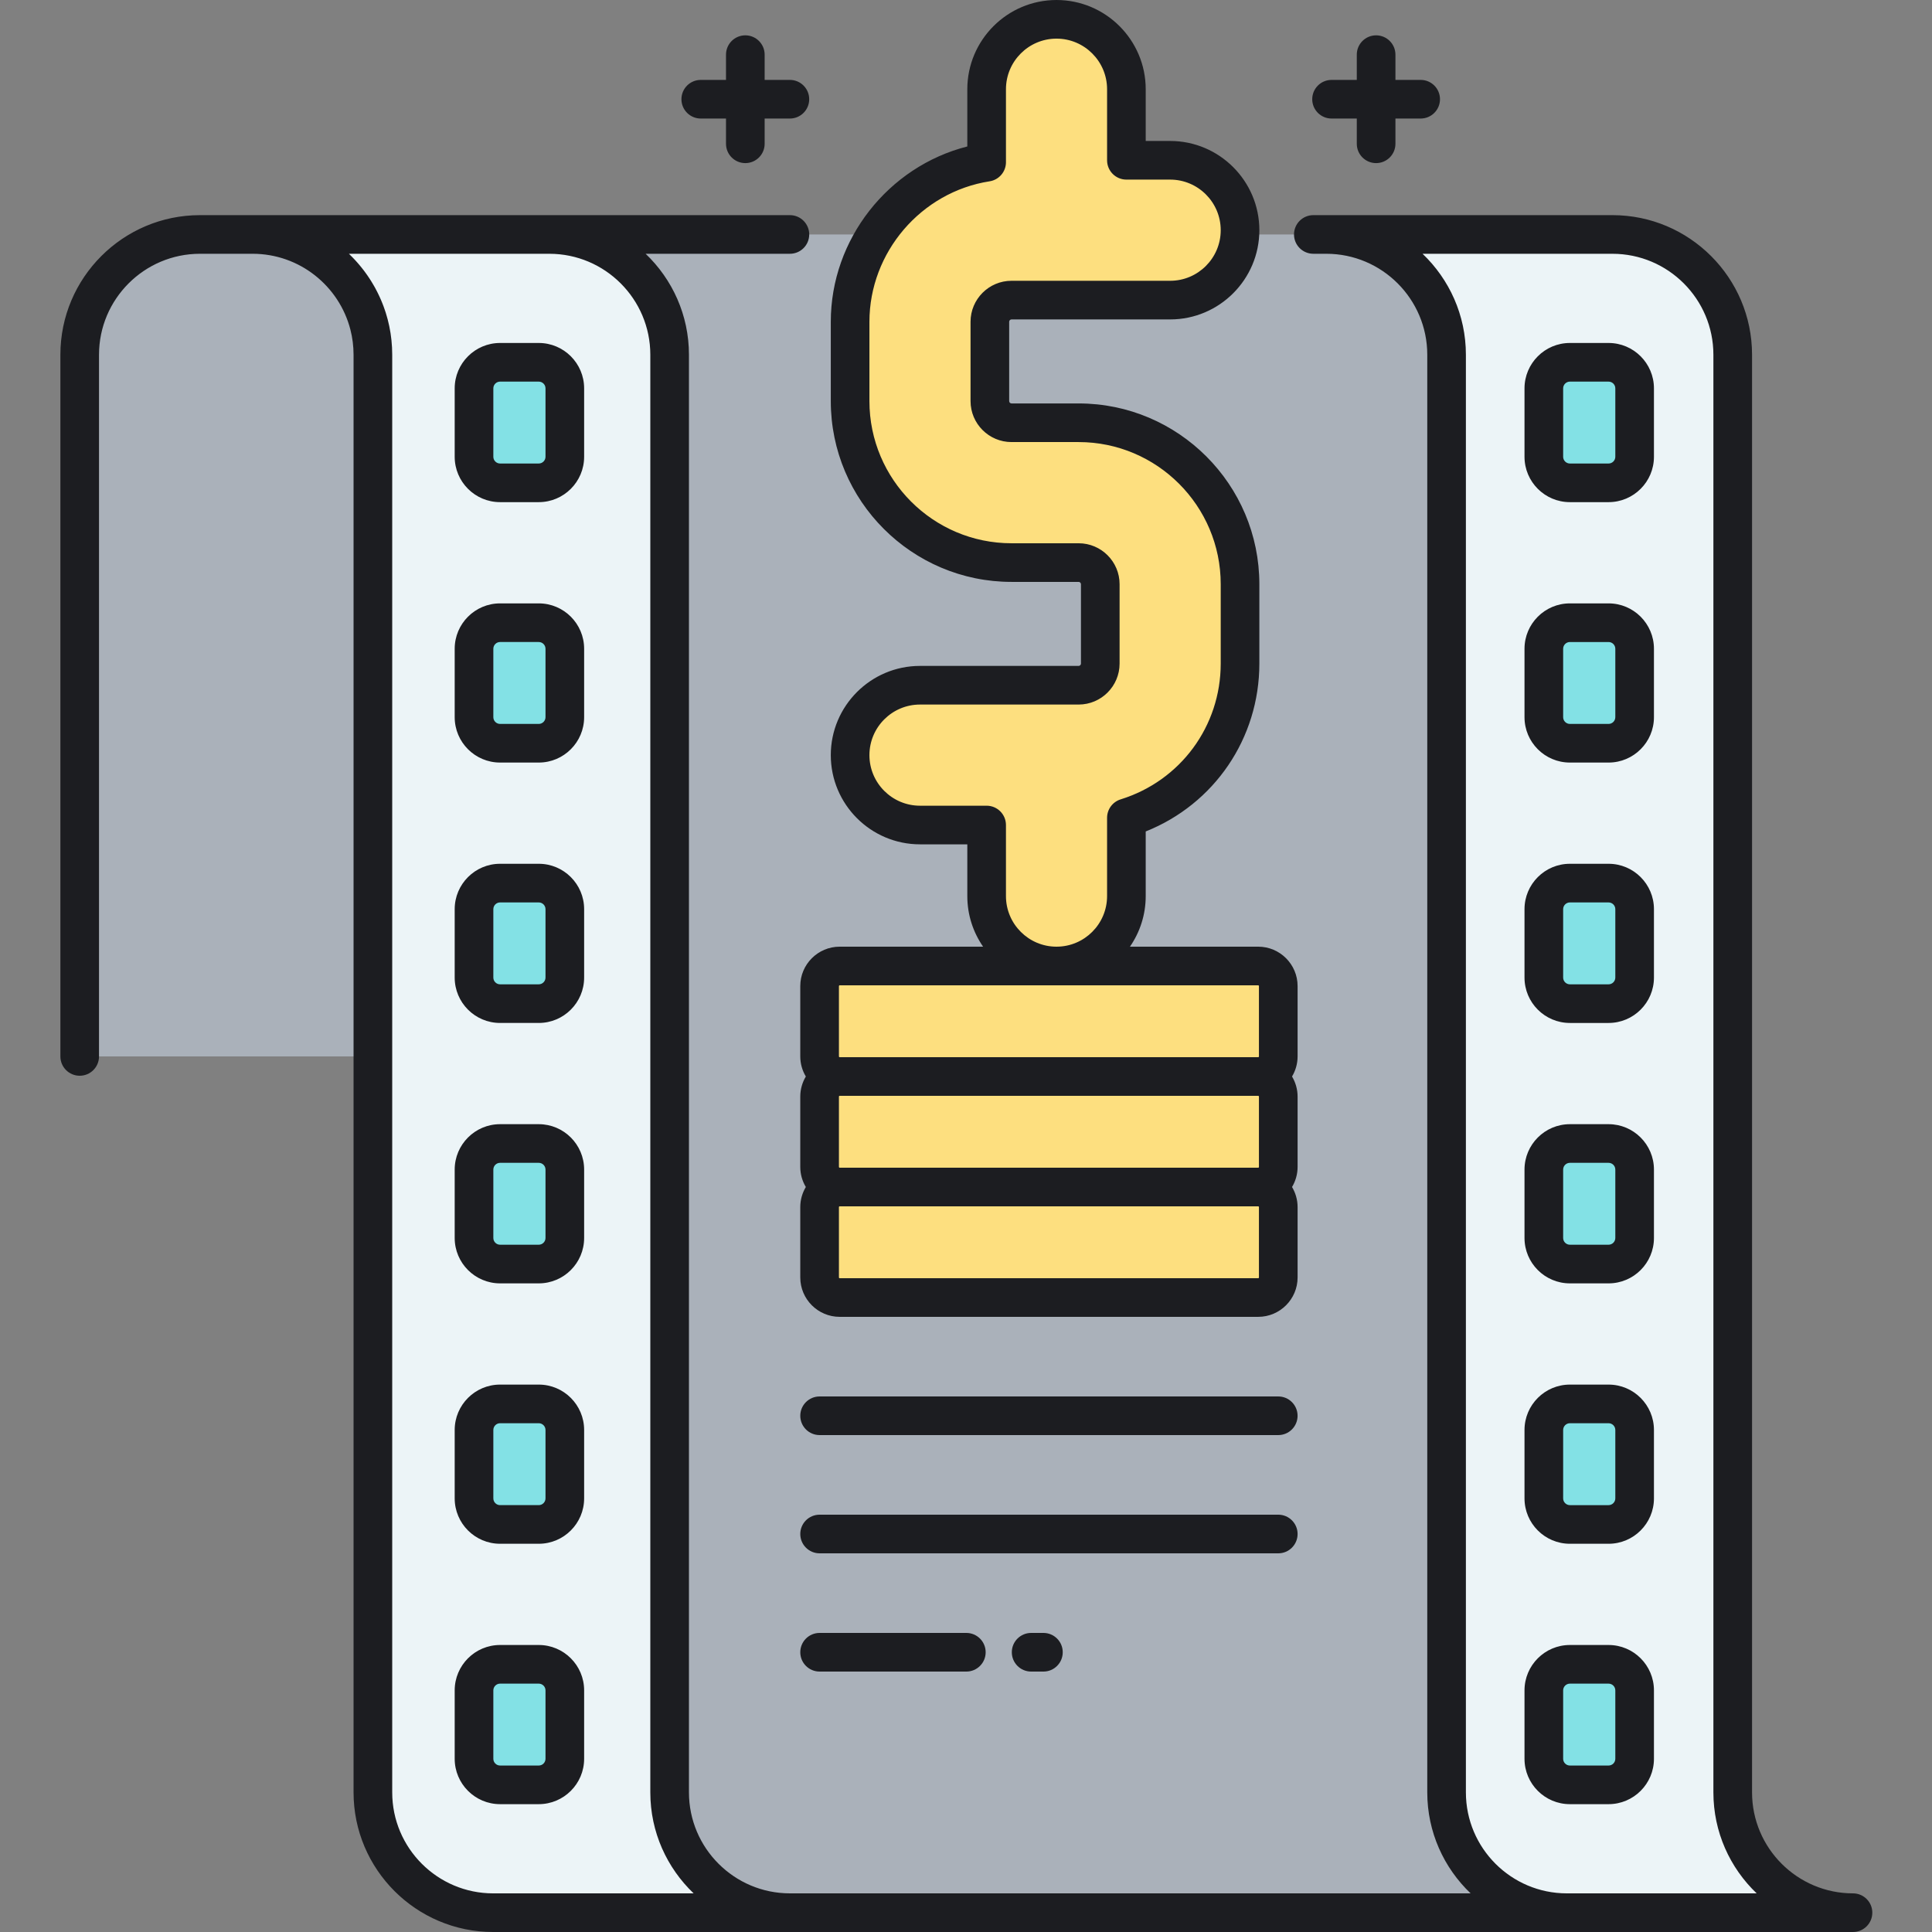 <?xml version="1.0" encoding="UTF-8"?> <svg xmlns="http://www.w3.org/2000/svg" height="512pt" viewBox="-16 0 512 512" width="512pt"><rect x="-16" y="0" width="512" height="512" fill="#808080" stroke="none"/> <path d="m443.188 475.008v-381c0-17.602-14.27-31.871-31.875-31.871h-98.75c-.586 9.699-8.613 17.395-18.457 17.395h-42.047c-3.16 0-5.734 2.57-5.734 5.738v21.023c0 3.168 2.574 5.738 5.734 5.738h17.789c23.586 0 42.773 19.195 42.773 42.789v21.031c0 19.188-12.688 35.461-30.113 40.879v20.742c0 10.23-8.297 18.527-18.523 18.527s-18.516-8.297-18.516-18.527v-18.836h-17.66c-10.23 0-18.52-8.289-18.52-18.52 0-10.234 8.289-18.527 18.52-18.527h42.039c3.164 0 5.738-2.578 5.738-5.738v-21.031c0-3.16-2.574-5.734-5.738-5.734h-17.789c-23.582 0-42.77-19.195-42.77-42.793v-21.023c0-8.52 2.504-16.461 6.812-23.133h-165.152c-.004 0-.004 0-.004 0h-13.953c-17.602 0-31.871 14.27-31.871 31.871v185.957h77.695v195.043c0 17.602 14.27 31.871 31.871 31.871h360.371c-17.602 0-31.871-14.27-31.871-31.871zm0 0" fill="#aab1ba"></path> <path d="m322.754 279.969v-18.652c0-2.938-2.383-5.316-5.316-5.316h-110.918c-2.938 0-5.316 2.379-5.316 5.316v18.652c0 2.938 2.379 5.316 5.316 5.316-2.938 0-5.316 2.383-5.316 5.32v18.648c0 2.938 2.379 5.316 5.316 5.316-2.938 0-5.316 2.383-5.316 5.32v18.648c0 2.938 2.379 5.32 5.316 5.32h110.918c2.934 0 5.316-2.383 5.316-5.32v-18.648c0-2.938-2.383-5.32-5.316-5.32 2.934 0 5.316-2.379 5.316-5.316v-18.648c0-2.938-2.383-5.32-5.316-5.32 2.934 0 5.316-2.379 5.316-5.316zm0 0" fill="#fddf7f"></path> <path d="m399.23 506.879c-17.605 0-31.875-14.27-31.875-31.871v-381c0-17.602-14.27-31.871-31.871-31.871h75.828c17.605 0 31.875 14.27 31.875 31.871v381c0 17.602 14.27 31.871 31.871 31.871zm0 0" fill="#ecf4f7"></path> <path d="m129.586 62.137c17.602 0 31.871 14.27 31.871 31.871v381c0 17.602 14.27 31.871 31.875 31.871h-78.645c-17.602 0-31.871-14.27-31.871-31.871v-381c0-17.602-14.27-31.871-31.871-31.871zm0 0" fill="#ecf4f7"></path> <g fill="#83e1e5"> <path d="m126.773 127.957h-10.25c-3.812 0-6.906-3.094-6.906-6.906v-18.129c0-3.816 3.094-6.91 6.906-6.91h10.25c3.816 0 6.91 3.094 6.91 6.91v18.129c0 3.812-3.094 6.906-6.91 6.906zm0 0"></path> <path d="m126.773 196.965h-10.25c-3.812 0-6.906-3.09-6.906-6.906v-18.129c0-3.816 3.094-6.906 6.906-6.906h10.25c3.816 0 6.91 3.09 6.91 6.906v18.129c0 3.816-3.094 6.906-6.91 6.906zm0 0"></path> <path d="m126.773 265.977h-10.25c-3.812 0-6.906-3.094-6.906-6.91v-18.129c0-3.812 3.094-6.906 6.906-6.906h10.25c3.816 0 6.91 3.094 6.91 6.906v18.129c0 3.816-3.094 6.91-6.91 6.91zm0 0"></path> <path d="m126.773 334.984h-10.25c-3.812 0-6.906-3.094-6.906-6.906v-18.129c0-3.816 3.094-6.91 6.906-6.91h10.25c3.816 0 6.91 3.094 6.91 6.91v18.129c0 3.812-3.094 6.906-6.91 6.906zm0 0"></path> <path d="m126.773 403.992h-10.25c-3.812 0-6.906-3.09-6.906-6.906v-18.129c0-3.816 3.094-6.906 6.906-6.906h10.25c3.816 0 6.91 3.09 6.91 6.906v18.129c0 3.816-3.094 6.906-6.91 6.906zm0 0"></path> <path d="m126.773 473.004h-10.25c-3.812 0-6.906-3.094-6.906-6.906v-18.133c0-3.812 3.094-6.906 6.906-6.906h10.25c3.816 0 6.91 3.094 6.91 6.906v18.133c0 3.812-3.094 6.906-6.91 6.906zm0 0"></path> <path d="m400.035 127.957h10.25c3.816 0 6.91-3.094 6.91-6.906v-18.129c0-3.816-3.094-6.91-6.91-6.91h-10.25c-3.812 0-6.906 3.094-6.906 6.91v18.129c0 3.812 3.094 6.906 6.906 6.906zm0 0"></path> <path d="m400.035 196.965h10.25c3.816 0 6.91-3.09 6.91-6.906v-18.129c0-3.816-3.094-6.906-6.91-6.906h-10.25c-3.812 0-6.906 3.09-6.906 6.906v18.129c0 3.816 3.094 6.906 6.906 6.906zm0 0"></path> <path d="m400.035 265.977h10.25c3.816 0 6.91-3.094 6.91-6.91v-18.129c0-3.812-3.094-6.906-6.91-6.906h-10.25c-3.812 0-6.906 3.094-6.906 6.906v18.129c0 3.816 3.094 6.91 6.906 6.91zm0 0"></path> <path d="m400.035 334.984h10.25c3.816 0 6.91-3.094 6.91-6.906v-18.129c0-3.816-3.094-6.91-6.91-6.91h-10.25c-3.812 0-6.906 3.094-6.906 6.91v18.129c0 3.812 3.094 6.906 6.906 6.906zm0 0"></path> <path d="m400.035 403.992h10.25c3.816 0 6.91-3.09 6.91-6.906v-18.129c0-3.816-3.094-6.906-6.91-6.906h-10.25c-3.812 0-6.906 3.09-6.906 6.906v18.129c0 3.816 3.094 6.906 6.906 6.906zm0 0"></path> <path d="m400.035 473.004h10.25c3.816 0 6.91-3.094 6.91-6.906v-18.133c0-3.812-3.094-6.906-6.91-6.906h-10.25c-3.812 0-6.906 3.094-6.906 6.906v18.133c0 3.812 3.094 6.906 6.906 6.906zm0 0"></path> </g> <path d="m269.848 112.035h-17.789c-3.16 0-5.734-2.574-5.734-5.742v-21.023c0-3.168 2.574-5.742 5.734-5.742h42.047c10.227 0 18.516-8.293 18.516-18.523 0-10.23-8.289-18.527-18.516-18.527h-11.598v-18.832c0-10.23-8.297-18.523-18.523-18.523-10.223 0-18.516 8.293-18.516 18.523v19.344c-20.465 3.184-36.18 20.926-36.18 42.281v21.023c0 23.598 19.188 42.793 42.77 42.793h17.789c3.164 0 5.734 2.574 5.734 5.734v21.031c0 3.16-2.57 5.738-5.734 5.738h-42.039c-10.23 0-18.52 8.293-18.52 18.527 0 10.23 8.289 18.52 18.52 18.52h17.66v18.836c0 10.23 8.289 18.527 18.516 18.527s18.523-8.297 18.523-18.527v-20.742c17.426-5.418 30.113-21.688 30.113-40.879v-21.031c0-23.594-19.191-42.785-42.773-42.785zm0 0" fill="#fddf7f"></path> <path d="m164.586 26.293c0-2.824 2.293-5.117 5.121-5.117h6.691v-6.691c0-2.828 2.293-5.121 5.121-5.121s5.121 2.293 5.121 5.121v6.691h6.691c2.828 0 5.117 2.293 5.117 5.117 0 2.828-2.289 5.121-5.117 5.121h-6.691v6.691c0 2.828-2.293 5.121-5.121 5.121s-5.121-2.293-5.121-5.121v-6.691h-6.691c-2.828 0-5.121-2.293-5.121-5.121zm172.289 5.121h6.688v6.691c0 2.828 2.293 5.121 5.121 5.121s5.121-2.293 5.121-5.121v-6.691h6.691c2.828 0 5.117-2.293 5.117-5.121 0-2.824-2.289-5.117-5.117-5.117h-6.691v-6.691c0-2.828-2.293-5.121-5.121-5.121s-5.121 2.293-5.121 5.121v6.691h-6.688c-2.828 0-5.121 2.293-5.121 5.117 0 2.828 2.293 5.121 5.121 5.121zm143.305 475.465c0 2.828-2.293 5.121-5.121 5.121h-360.371c-20.395 0-36.992-16.594-36.992-36.992v-381c0-2.305-.293-4.543-.844-6.68-2.973-11.531-13.461-20.074-25.906-20.074-.004 0-.004 0-.004 0h-13.949c-14.75 0-26.754 12.004-26.754 26.754v185.957c0 2.828-2.289 5.121-5.117 5.121s-5.121-2.293-5.121-5.121v-185.957c0-20.398 16.594-36.992 36.992-36.992h13.953.02 142.367c2.828 0 5.117 2.293 5.117 5.121 0 2.824-2.289 5.117-5.117 5.117h-38.238c7.066 6.742 11.484 16.238 11.484 26.754v381c0 14.75 12 26.754 26.754 26.754h180.391c-7.066-6.742-11.484-16.238-11.484-26.754v-381c0-14.75-12-26.754-26.754-26.754h-3.441c-2.828 0-5.121-2.293-5.121-5.117 0-2.828 2.293-5.121 5.121-5.121h79.273c20.395 0 36.992 16.594 36.992 36.992v381c0 14.75 12 26.754 26.75 26.754 2.828 0 5.121 2.293 5.121 5.117zm-312.359-5.117c-7.066-6.742-11.48-16.238-11.48-26.754v-381c0-14.75-12.004-26.754-26.754-26.754h-53.117c.102.098.195.199.297.297.227.223.449.445.672.672.195.207.395.41.59.621.215.23.426.465.637.703.188.215.375.43.559.648.203.242.406.484.602.734.18.223.359.445.531.672.191.254.379.508.562.762.172.234.336.465.5.703.18.262.355.523.527.789.156.242.312.484.465.727.168.27.328.543.488.82.145.246.293.492.43.742.156.281.305.57.453.855.129.25.262.504.387.758.145.289.277.586.414.879.117.262.238.52.352.781.129.297.246.602.371.902.105.266.211.531.312.797.117.309.219.625.328.938.09.266.188.531.273.801.102.324.191.648.285.977.078.266.156.531.227.801.09.336.164.676.242 1.012.062.27.129.535.188.805.074.352.133.707.195 1.062.047.262.098.52.141.781.059.375.102.754.148 1.129.031.25.066.5.094.75.043.414.07.836.098 1.254.016.219.039.434.051.652.031.637.051 1.281.051 1.93v381c0 14.75 12 26.754 26.75 26.754zm281.715 0c-7.062-6.742-11.469-16.242-11.469-26.754v-381c0-14.75-12-26.754-26.754-26.754h-50.32c7.066 6.742 11.484 16.238 11.484 26.754v381c0 14.75 12 26.754 26.754 26.754zm-310.734-398.844v18.133c0 6.629-5.395 12.023-12.027 12.023h-10.25c-6.633 0-12.027-5.395-12.027-12.023v-18.133c0-6.629 5.398-12.027 12.027-12.027h10.25c6.633 0 12.027 5.398 12.027 12.027zm-10.238 0c0-.984-.801-1.785-1.789-1.785h-10.25c-.984 0-1.785.801-1.785 1.785v18.133c0 .984.801 1.785 1.785 1.785h10.25c.988 0 1.789-.801 1.789-1.785zm10.238 69.012v18.129c0 6.633-5.395 12.027-12.027 12.027h-10.25c-6.633 0-12.027-5.395-12.027-12.027v-18.129c0-6.633 5.398-12.027 12.027-12.027h10.25c6.633 0 12.027 5.395 12.027 12.027zm-10.238 0c0-.984-.801-1.789-1.789-1.789h-10.25c-.984 0-1.785.805-1.785 1.789v18.129c0 .984.801 1.789 1.785 1.789h10.25c.988 0 1.789-.805 1.789-1.789zm10.238 69.008v18.129c0 6.633-5.395 12.027-12.027 12.027h-10.25c-6.633 0-12.027-5.395-12.027-12.027v-18.129c0-6.633 5.398-12.027 12.027-12.027h10.25c6.633 0 12.027 5.395 12.027 12.027zm-10.238 0c0-.984-.801-1.785-1.789-1.785h-10.25c-.984 0-1.785.801-1.785 1.785v18.129c0 .988.801 1.789 1.785 1.789h10.25c.988 0 1.789-.801 1.789-1.789zm10.238 69.012v18.129c0 6.629-5.395 12.027-12.027 12.027h-10.25c-6.633 0-12.027-5.398-12.027-12.027v-18.129c0-6.633 5.398-12.031 12.027-12.031h10.25c6.633.004 12.027 5.398 12.027 12.031zm-10.238 0c0-.988-.801-1.789-1.789-1.789h-10.25c-.984 0-1.785.801-1.785 1.789v18.129c0 .984.801 1.785 1.785 1.785h10.25c.988 0 1.789-.801 1.789-1.785zm10.238 69.008v18.129c0 6.633-5.395 12.027-12.027 12.027h-10.25c-6.633 0-12.027-5.395-12.027-12.027v-18.129c0-6.633 5.398-12.027 12.027-12.027h10.25c6.633 0 12.027 5.395 12.027 12.027zm-10.238 0c0-.984-.801-1.789-1.789-1.789h-10.25c-.984 0-1.785.805-1.785 1.789v18.129c0 .984.801 1.789 1.785 1.789h10.25c.988 0 1.789-.805 1.789-1.789zm10.238 69.008v18.133c0 6.629-5.395 12.023-12.027 12.023h-10.25c-6.633 0-12.027-5.395-12.027-12.023v-18.133c0-6.633 5.398-12.027 12.027-12.027h10.25c6.633 0 12.027 5.395 12.027 12.027zm-10.238 0c0-.984-.801-1.785-1.789-1.785h-10.25c-.984 0-1.785.801-1.785 1.785v18.133c0 .984.801 1.785 1.785 1.785h10.25c.988 0 1.789-.801 1.789-1.785zm293.75-345.047v18.133c0 6.629-5.395 12.023-12.027 12.023h-10.25c-6.633 0-12.027-5.395-12.027-12.023v-18.133c0-6.629 5.398-12.027 12.027-12.027h10.25c6.633 0 12.027 5.398 12.027 12.027zm-10.238 0c0-.984-.801-1.785-1.789-1.785h-10.25c-.984 0-1.785.801-1.785 1.785v18.133c0 .984.801 1.785 1.785 1.785h10.25c.988 0 1.789-.801 1.789-1.785zm10.238 69.012v18.129c0 6.633-5.395 12.027-12.027 12.027h-10.25c-6.633 0-12.027-5.395-12.027-12.027v-18.129c0-6.633 5.398-12.027 12.027-12.027h10.25c6.633 0 12.027 5.395 12.027 12.027zm-10.238 0c0-.984-.801-1.789-1.789-1.789h-10.25c-.984 0-1.785.805-1.785 1.789v18.129c0 .984.801 1.789 1.785 1.789h10.25c.988 0 1.789-.805 1.789-1.789zm10.238 69.008v18.129c0 6.633-5.395 12.027-12.027 12.027h-10.25c-6.633 0-12.027-5.395-12.027-12.027v-18.129c0-6.633 5.398-12.027 12.027-12.027h10.25c6.633 0 12.027 5.395 12.027 12.027zm-10.238 0c0-.984-.801-1.785-1.789-1.785h-10.25c-.984 0-1.785.801-1.785 1.785v18.129c0 .988.801 1.789 1.785 1.789h10.25c.988 0 1.789-.801 1.789-1.789zm10.238 69.012v18.129c0 6.629-5.395 12.027-12.027 12.027h-10.25c-6.633 0-12.027-5.398-12.027-12.027v-18.129c0-6.633 5.398-12.031 12.027-12.031h10.25c6.633.004 12.027 5.398 12.027 12.031zm-10.238 0c0-.988-.801-1.789-1.789-1.789h-10.25c-.984 0-1.785.801-1.785 1.789v18.129c0 .984.801 1.785 1.785 1.785h10.25c.988 0 1.789-.801 1.789-1.785zm10.238 69.008v18.129c0 6.633-5.395 12.027-12.027 12.027h-10.25c-6.633 0-12.027-5.395-12.027-12.027v-18.129c0-6.633 5.398-12.027 12.027-12.027h10.25c6.633 0 12.027 5.395 12.027 12.027zm-10.238 0c0-.984-.801-1.789-1.789-1.789h-10.25c-.984 0-1.785.805-1.785 1.789v18.129c0 .984.801 1.789 1.785 1.789h10.25c.988 0 1.789-.805 1.789-1.789zm10.238 69.008v18.133c0 6.629-5.395 12.023-12.027 12.023h-10.25c-6.633 0-12.027-5.395-12.027-12.023v-18.133c0-6.633 5.398-12.027 12.027-12.027h10.25c6.633 0 12.027 5.395 12.027 12.027zm-10.238 0c0-.984-.801-1.785-1.789-1.785h-10.25c-.984 0-1.785.801-1.785 1.785v18.133c0 .984.801 1.785 1.785 1.785h10.25c.988 0 1.789-.801 1.789-1.785zm-205.555-197.086h38.012c-2.637-3.812-4.184-8.43-4.184-13.406v-13.715h-12.539c-13.035 0-23.641-10.605-23.641-23.641 0-13.039 10.605-23.645 23.641-23.645h42.039c.336 0 .617-.285.617-.621v-21.031c0-.332-.281-.613-.617-.613h-17.789c-26.406 0-47.891-21.492-47.891-47.914v-21.023c0-21.91 15.273-41.148 36.18-46.457v-15.168c0-13.035 10.605-23.645 23.637-23.645 13.035 0 23.641 10.609 23.641 23.645v13.711h6.48c13.031 0 23.637 10.609 23.637 23.645 0 13.039-10.605 23.648-23.637 23.648h-42.047c-.332 0-.617.285-.617.617v21.027c0 .336.281.621.617.621h17.789c26.41 0 47.895 21.488 47.895 47.906v21.031c0 19.824-11.953 37.254-30.117 44.492v17.129c0 4.977-1.547 9.594-4.18 13.406h33.992c5.754 0 10.438 4.684 10.438 10.438v18.648c0 1.945-.547 3.762-1.473 5.32.926 1.559 1.473 3.375 1.473 5.316v18.652c0 1.941-.547 3.758-1.473 5.316.926 1.559 1.473 3.375 1.473 5.316v18.652c0 5.754-4.684 10.438-10.438 10.438h-110.918c-5.754 0-10.438-4.684-10.438-10.438v-18.652c0-1.941.543-3.758 1.473-5.316-.93-1.559-1.473-3.375-1.473-5.316v-18.652c0-1.941.543-3.758 1.473-5.316-.93-1.559-1.473-3.375-1.473-5.32v-18.648c0-5.754 4.684-10.438 10.438-10.438zm110.914 39.527h-110.914c-.109 0-.195.09-.195.199v18.648c0 .109.086.199.195.199h110.914c.109 0 .199-.09.199-.199v-18.648c0-.109-.09-.199-.199-.199zm.199 29.484c0-.109-.09-.199-.195-.199h-110.918c-.109 0-.195.09-.195.199v18.648c0 .109.086.199.195.199h110.914c.109 0 .199-.09.199-.199zm-.199-58.77h-110.914c-.109 0-.195.09-.195.195v18.652c0 .109.086.199.195.199h110.914c.109 0 .199-.09.199-.199v-18.652c0-.105-.09-.195-.199-.195zm-53.449-10.242c7.391 0 13.402-6.012 13.402-13.406v-20.742c0-2.242 1.457-4.227 3.602-4.891 15.859-4.93 26.516-19.391 26.516-35.988v-21.031c0-20.77-16.895-37.668-37.656-37.668h-17.789c-5.984 0-10.855-4.871-10.855-10.859v-21.023c0-5.988 4.871-10.859 10.855-10.859h42.047c7.387 0 13.398-6.016 13.398-13.406 0-7.395-6.012-13.406-13.398-13.406h-11.598c-2.828 0-5.121-2.293-5.121-5.121v-18.832c0-7.391-6.012-13.406-13.402-13.406-7.387 0-13.395 6.016-13.395 13.406v19.344c0 2.523-1.84 4.672-4.332 5.059-18.156 2.824-31.852 18.824-31.852 37.223v21.023c0 20.773 16.891 37.676 37.652 37.676h17.793c5.984 0 10.852 4.867 10.852 10.852v21.031c0 5.988-4.867 10.859-10.852 10.859h-42.043c-7.391 0-13.402 6.016-13.402 13.406 0 7.391 6.012 13.402 13.402 13.402h17.66c2.828 0 5.121 2.293 5.121 5.121v18.832c0 7.395 6.008 13.406 13.395 13.406zm58.77 119.195h-121.551c-2.828 0-5.121 2.293-5.121 5.121 0 2.824 2.293 5.117 5.121 5.117h121.551c2.828 0 5.117-2.293 5.117-5.117 0-2.828-2.289-5.121-5.117-5.121zm5.121 36.453c0-2.828-2.293-5.121-5.121-5.121h-121.551c-2.828 0-5.121 2.293-5.121 5.121s2.293 5.121 5.121 5.121h121.551c2.828 0 5.121-2.293 5.121-5.121zm-126.672 26.215c-2.828 0-5.121 2.293-5.121 5.121s2.293 5.121 5.121 5.121h38.887c2.828 0 5.121-2.293 5.121-5.121s-2.293-5.121-5.121-5.121zm56.059 0c-2.828 0-5.121 2.293-5.121 5.121s2.293 5.121 5.121 5.121h3.258c2.828 0 5.117-2.293 5.117-5.121s-2.289-5.121-5.117-5.121zm0 0" fill="#1c1d21"></path> </svg> 